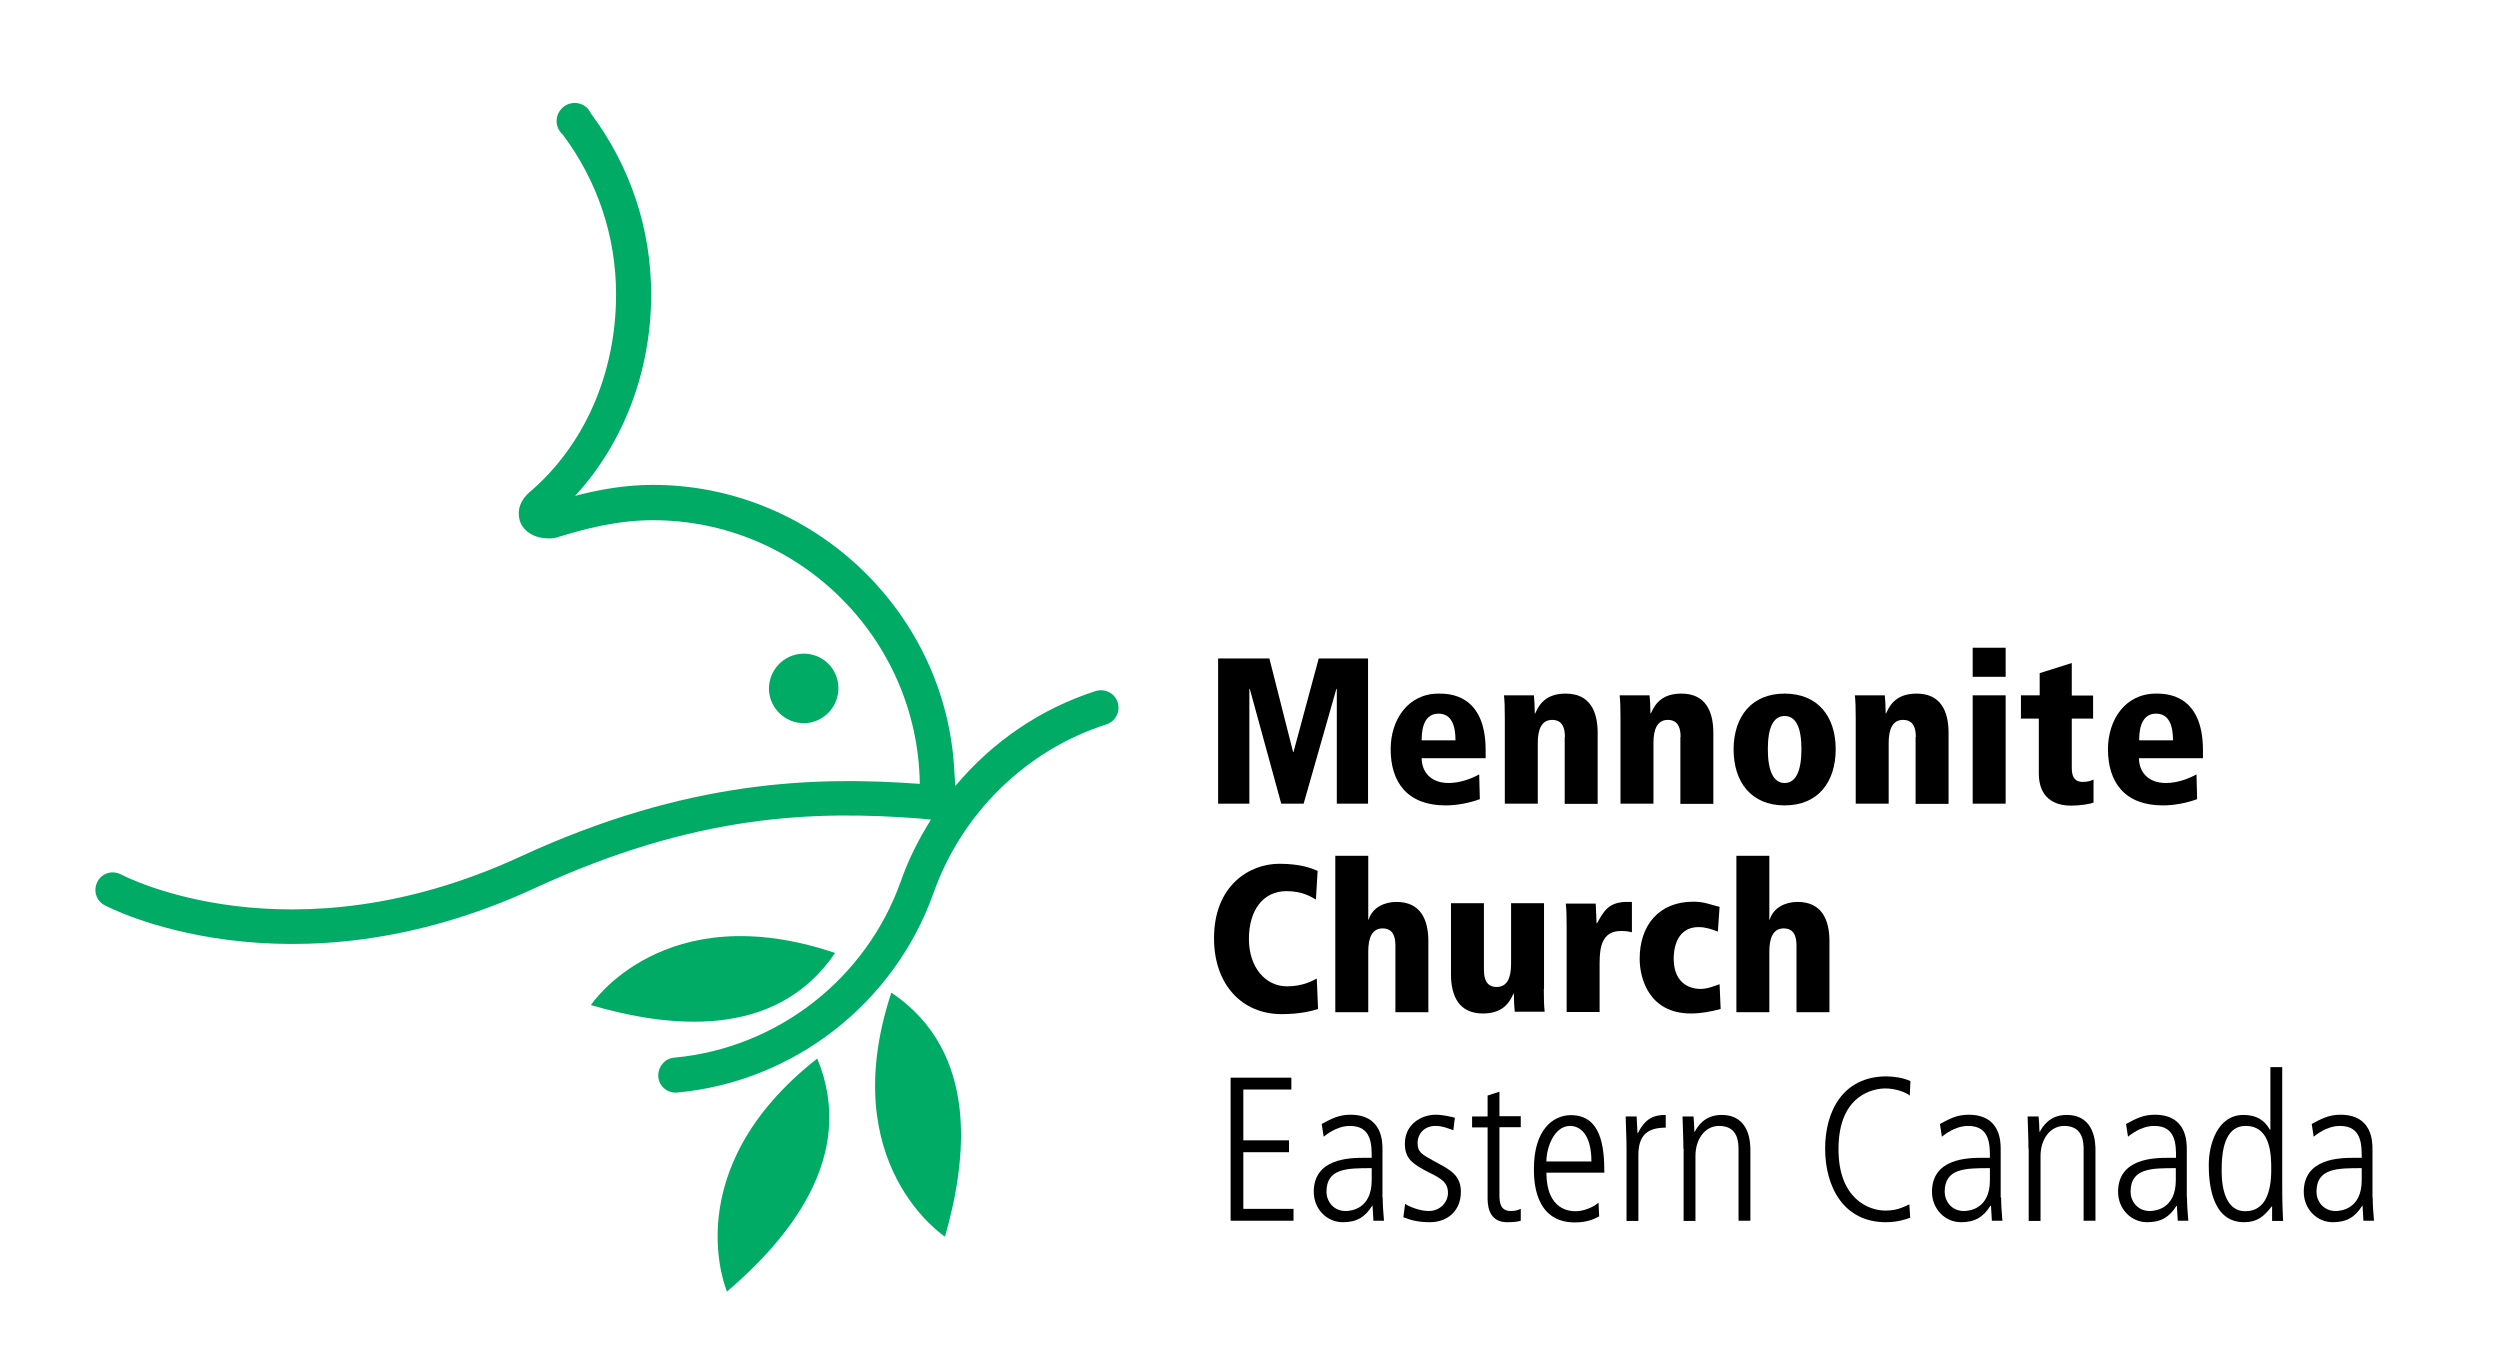 <?xml version="1.0" encoding="utf-8"?>
<!-- Generator: Adobe Illustrator 24.0.0, SVG Export Plug-In . SVG Version: 6.00 Build 0)  -->
<svg version="1.1" id="Layer_1" xmlns="http://www.w3.org/2000/svg" xmlns:xlink="http://www.w3.org/1999/xlink" x="0px" y="0px"
	 viewBox="0 0 116.06 63.39" style="enable-background:new 0 0 116.06 63.39;" xml:space="preserve">
<style type="text/css">
	.st0{fill:#00AB66;}
</style>
<polyline points="62.06,31.98 62.04,31.98 60.52,37.31 59.48,37.31 58.02,31.98 58,31.98 58,37.31 56.55,37.31 56.55,30.57 
	58.93,30.57 60.03,34.91 60.05,34.91 61.22,30.57 63.51,30.57 63.51,37.31 62.06,37.31 62.06,31.98 "/>
<path d="M68.97,35.2H66c0,0.6,0.39,1.15,1.25,1.15c0.52,0,1.04-0.19,1.42-0.4l0.03,1.15c-0.49,0.18-1.07,0.29-1.59,0.29
	c-1.77,0-2.55-1.07-2.55-2.61c0-1.35,0.79-2.58,2.23-2.58c0.45,0,2.18,0,2.18,2.63V35.2L68.97,35.2z M67.57,34.37
	c0-0.64-0.16-1.24-0.79-1.24C66,33.13,66,34.1,66,34.37H67.57"/>
<path d="M72.65,34.21c0-0.63-0.28-0.79-0.59-0.79c-0.49,0-0.67,0.43-0.67,1.07v2.82h-1.53v-3.98c0-0.48-0.01-0.79-0.04-1.05h1.39
	c0.02,0.22,0.04,0.5,0.04,0.84h0.02c0.23-0.55,0.62-0.92,1.42-0.92c1.11,0,1.48,0.81,1.48,1.82v3.3h-1.53V34.21"/>
<path d="M78.02,34.21c0-0.63-0.28-0.79-0.59-0.79c-0.49,0-0.67,0.43-0.67,1.07v2.82h-1.53v-3.98c0-0.48-0.01-0.79-0.04-1.05h1.39
	c0.02,0.22,0.04,0.5,0.04,0.84h0.02c0.23-0.55,0.62-0.92,1.42-0.92c1.11,0,1.48,0.81,1.48,1.82v3.3h-1.53V34.21"/>
<path d="M82.85,32.2c1.55,0,2.37,1.07,2.37,2.58c0,1.53-0.82,2.61-2.37,2.61c-1.55,0-2.37-1.08-2.37-2.61
	C80.49,33.27,81.31,32.2,82.85,32.2L82.85,32.2z M82.85,36.35c0.53,0,0.78-0.58,0.78-1.57c0-0.99-0.25-1.54-0.78-1.54
	c-0.53,0-0.78,0.55-0.78,1.54C82.07,35.77,82.32,36.35,82.85,36.35"/>
<path d="M88.94,34.21c0-0.63-0.28-0.79-0.59-0.79c-0.49,0-0.67,0.43-0.67,1.07v2.82h-1.53v-3.98c0-0.48-0.01-0.79-0.04-1.05h1.39
	c0.02,0.22,0.04,0.5,0.04,0.84h0.02c0.23-0.55,0.62-0.92,1.42-0.92c1.11,0,1.48,0.81,1.48,1.82v3.3h-1.53V34.21"/>
<path d="M91.58,30.07h1.53v1.35h-1.53V30.07L91.58,30.07z M91.58,32.28h1.53v5.03h-1.53V32.28"/>
<g>
	<path d="M93.82,32.28h0.87v-1.03l1.49-0.47v1.51h0.99v1.07h-0.99v2.31c0,0.49,0.22,0.63,0.51,0.63c0.21,0,0.35-0.04,0.5-0.11v1.07
		c-0.15,0.06-0.57,0.14-1.06,0.14c-0.79,0-1.48-0.39-1.48-1.49v-2.55h-0.83V32.28"/>
	<path d="M102.27,35.2H99.3c0,0.6,0.39,1.15,1.25,1.15c0.52,0,1.04-0.19,1.42-0.4L102,37.1c-0.49,0.18-1.07,0.29-1.59,0.29
		c-1.77,0-2.55-1.07-2.55-2.61c0-1.35,0.79-2.58,2.23-2.58c0.45,0,2.18,0,2.18,2.63V35.2L102.27,35.2z M100.88,34.37
		c0-0.64-0.16-1.24-0.79-1.24c-0.78,0-0.78,0.97-0.78,1.24H100.88"/>
</g>
<path d="M61.09,41.76c-0.24-0.14-0.65-0.39-1.37-0.39c-1.06,0-1.74,0.86-1.74,2.22c0,1.31,0.76,2.2,1.77,2.2
	c0.77,0,1.23-0.29,1.38-0.36l0.06,1.41c-0.27,0.09-0.83,0.24-1.69,0.24c-1.85,0-3.14-1.38-3.14-3.52c0-2.47,1.66-3.46,3.03-3.46
	c1.01,0,1.52,0.22,1.78,0.33L61.09,41.76"/>
<path d="M61.99,39.73h1.53v2.96h0.02c0.17-0.56,0.73-0.82,1.29-0.82c1.11,0,1.48,0.81,1.48,1.82v3.3h-1.53v-3.1
	c0-0.63-0.28-0.79-0.59-0.79c-0.49,0-0.67,0.43-0.67,1.07v2.82h-1.53V39.73"/>
<path d="M71.67,45.92c0,0.48,0.01,0.79,0.04,1.05h-1.39c-0.02-0.22-0.04-0.5-0.04-0.84h-0.02c-0.23,0.55-0.62,0.92-1.42,0.92
	c-1.11,0-1.48-0.81-1.48-1.82v-3.3h1.53v3.1c0,0.63,0.28,0.79,0.59,0.79c0.49,0,0.67-0.43,0.67-1.07v-2.82h1.53V45.92"/>
<path d="M72.73,43c0-0.48-0.01-0.79-0.04-1.05h1.39c0.01,0.3,0.03,0.61,0.04,0.91h0.02c0.31-0.54,0.52-0.99,1.4-0.99h0.22v1.41
	c-0.16-0.04-0.3-0.06-0.51-0.06c-0.89,0-0.99,0.77-0.99,1.51v2.25h-1.53V43"/>
<path d="M79.88,46.84c-0.44,0.12-0.9,0.21-1.38,0.21c-1.94,0-2.38-1.62-2.38-2.54c0-1.55,0.89-2.65,2.49-2.65
	c0.5,0,0.77,0.13,1.22,0.24l-0.08,1.15c-0.28-0.11-0.57-0.21-0.89-0.21c-1.16,0-1.16,1.28-1.16,1.47c0,1.06,0.66,1.4,1.24,1.4
	c0.32,0,0.61-0.12,0.89-0.22L79.88,46.84"/>
<path d="M80.61,39.73h1.53v2.96h0.02c0.17-0.56,0.73-0.82,1.29-0.82c1.11,0,1.48,0.81,1.48,1.82v3.3h-1.53v-3.1
	c0-0.63-0.28-0.79-0.59-0.79c-0.49,0-0.67,0.43-0.67,1.07v2.82h-1.53V39.73"/>
<path class="st0" d="M27.43,46.66c0,0,3.37-5.11,11.34-2.42C35.98,48.35,30.93,47.68,27.43,46.66L27.43,46.66z"/>
<path class="st0" d="M33.75,59.96c0,0-2.43-5.62,4.19-10.82C39.84,53.73,36.52,57.59,33.75,59.96L33.75,59.96z"/>
<path class="st0" d="M43.87,57.41c0,0-5.13-3.34-2.49-11.33C45.51,48.86,44.87,53.91,43.87,57.41L43.87,57.41z"/>
<path class="st0" d="M37.1,30.36c-0.88,0.12-1.5,0.93-1.39,1.81c0.12,0.88,0.93,1.5,1.81,1.39c0.88-0.12,1.5-0.93,1.39-1.81
	C38.8,30.86,37.99,30.24,37.1,30.36L37.1,30.36z"/>
<path class="st0" d="M24.1,24.04c0.1,0.61,0.72,0.95,1.31,0.95c0.1,0.01,0.26,0.01,0.44-0.04c1.28-0.4,2.81-0.8,4.46-0.8
	c6.77,0,12.3,5.48,12.39,12.24c-4.82-0.35-10.78-0.21-18.55,3.38C13.42,44.72,5.71,40.64,5.63,40.6c-0.19-0.1-0.41-0.13-0.62-0.07
	c-0.21,0.06-0.38,0.2-0.48,0.39c-0.1,0.19-0.13,0.41-0.07,0.62c0.06,0.21,0.2,0.38,0.39,0.48c0.08,0.05,8.51,4.51,19.98-0.79
	c7.51-3.47,13.03-3.6,17.89-3.23l0,0c0,0,0.31,0.03,0.5,0.05c-0.57,0.9-1.05,1.86-1.4,2.86c-1.61,4.54-5.74,7.75-10.52,8.19
	c-0.22,0.02-0.41,0.12-0.55,0.29c-0.12,0.15-0.19,0.33-0.19,0.52c0,0.02,0,0.05,0,0.08c0.02,0.22,0.12,0.41,0.29,0.55
	c0.17,0.14,0.38,0.2,0.59,0.18c5.41-0.5,10.08-4.14,11.9-9.27c1.32-3.72,4.32-6.64,8.02-7.82c0.43-0.14,0.66-0.59,0.53-1.02l0,0
	c-0.14-0.43-0.59-0.66-1.02-0.53c-2.53,0.81-4.78,2.33-6.52,4.41c-0.02-0.33-0.07-1.08-0.07-1.08c-0.57-7.24-6.71-12.9-13.97-12.9
	c-1.32,0-2.54,0.23-3.61,0.51c2.24-2.44,3.53-5.77,3.53-9.35c0-3.05-0.97-5.95-2.79-8.39l0.01,0.02c-0.13-0.32-0.43-0.52-0.77-0.52
	c-0.46,0-0.84,0.38-0.84,0.84c0,0.25,0.11,0.48,0.3,0.64l-0.02-0.02c1.62,2.16,2.48,4.73,2.48,7.43c0,3.67-1.47,7.02-4.04,9.2
	C24.35,23.06,24,23.45,24.1,24.04L24.1,24.04z"/>
<g>
	<path d="M57.13,50.03h2.82v0.55h-2.23v2.36h2.12v0.55h-2.12v2.63h2.33v0.55h-2.92V50.03z"/>
	<path d="M64.19,55.59c0,0.36,0.03,0.72,0.06,1.08h-0.49l-0.04-0.69H63.7c-0.33,0.53-0.73,0.76-1.36,0.76
		c-0.75,0-1.35-0.62-1.35-1.41c0-1.55,1.65-1.58,2.34-1.58h0.35c0-0.61,0-1.48-1.01-1.48c-0.65,0-1.16,0.46-1.22,0.5l-0.09-0.59
		c0.46-0.25,0.8-0.43,1.33-0.43c1.49,0,1.49,1.26,1.49,1.61V55.59z M63.68,54.23c-1.14,0-2.1,0-2.1,1.1c0,0.41,0.3,0.89,0.89,0.89
		c0.26,0,1.21-0.1,1.21-1.43V54.23z"/>
	<path d="M67.47,52.47c-0.28-0.1-0.51-0.2-0.83-0.2c-0.57,0-0.83,0.43-0.83,0.77c0,0.45,0.17,0.54,0.83,0.9
		c0.67,0.36,1.18,0.61,1.18,1.39c0,0.88-0.62,1.41-1.44,1.41c-0.6,0-0.94-0.12-1.23-0.23l0.08-0.62c0.16,0.11,0.66,0.33,1.1,0.33
		c0.52,0,0.89-0.4,0.89-0.84c0-0.47-0.29-0.66-0.86-0.94c-0.82-0.41-1.14-0.67-1.14-1.35c0-0.91,0.78-1.34,1.43-1.34
		c0.32,0,0.71,0.09,0.89,0.14L67.47,52.47z"/>
	<path d="M69.61,50.68v1.14h0.99v0.51h-0.99v3.16c0,0.39,0.07,0.73,0.53,0.73c0.26,0,0.35-0.06,0.46-0.1v0.55
		c-0.13,0.05-0.38,0.07-0.64,0.07c-0.71,0-0.9-0.55-0.9-1.09v-3.31h-0.72v-0.51h0.72v-0.97L69.61,50.68z"/>
	<path d="M71.79,54.43c0,1.8,1.15,1.8,1.37,1.8c0.31,0,0.77-0.15,1.05-0.4l0.03,0.64c-0.23,0.12-0.55,0.28-1.13,0.28
		c-1.9,0-1.9-2.01-1.9-2.49c0-1.83,0.9-2.49,1.72-2.49c1.41,0,1.55,1.49,1.55,2.67H71.79z M73.88,53.92c0-1.28-0.54-1.65-0.99-1.65
		c-0.75,0-1.1,1.02-1.1,1.65H73.88z"/>
	<path d="M75.51,53.33c0-0.5-0.03-1-0.04-1.5h0.51c0.01,0.29,0.03,0.57,0.04,0.77h0.02c0.35-0.7,0.76-0.84,1.29-0.84v0.59
		c-0.88,0-1.27,0.38-1.27,1.28v3.05h-0.55V53.33z"/>
	<path d="M78.15,53.33c0-0.5-0.03-1-0.04-1.5h0.51c0.02,0.22,0.03,0.36,0.04,0.71h0.02c0.11-0.21,0.43-0.78,1.24-0.78
		c1.34,0,1.34,1.34,1.34,1.66v3.25h-0.55V53.4c0-0.33,0-1.13-0.9-1.13c-0.68,0-1.1,0.64-1.1,1.39v3.02h-0.55V53.33z"/>
	<path d="M88.68,56.53c-0.18,0.07-0.58,0.21-1.13,0.21c-1.97,0-2.82-1.65-2.82-3.42c0-1.71,0.81-3.35,2.85-3.35
		c0.34,0,0.8,0.07,1.11,0.22l-0.03,0.67c-0.18-0.15-0.66-0.33-1.13-0.33c-0.47,0-2.18,0.22-2.18,2.82c0,2.31,1.41,2.85,2.17,2.85
		c0.5,0,0.76-0.12,1.12-0.29L88.68,56.53z"/>
	<path d="M92.9,55.59c0,0.36,0.03,0.72,0.06,1.08h-0.49l-0.04-0.69H92.4c-0.33,0.53-0.73,0.76-1.36,0.76
		c-0.75,0-1.35-0.62-1.35-1.41c0-1.55,1.65-1.58,2.34-1.58h0.35c0-0.61,0-1.48-1.01-1.48c-0.65,0-1.16,0.46-1.22,0.5l-0.09-0.59
		c0.46-0.25,0.8-0.43,1.33-0.43c1.49,0,1.49,1.26,1.49,1.61V55.59z M92.38,54.23c-1.14,0-2.1,0-2.1,1.1c0,0.41,0.3,0.89,0.89,0.89
		c0.26,0,1.21-0.1,1.21-1.43V54.23z"/>
	<path d="M94.17,53.33c0-0.5-0.03-1-0.04-1.5h0.51c0.02,0.22,0.03,0.36,0.04,0.71h0.02c0.11-0.21,0.43-0.78,1.24-0.78
		c1.34,0,1.34,1.34,1.34,1.66v3.25h-0.55V53.4c0-0.33,0-1.13-0.9-1.13c-0.67,0-1.1,0.64-1.1,1.39v3.02h-0.55V53.33z"/>
	<path d="M101.53,55.59c0,0.36,0.03,0.72,0.06,1.08h-0.49l-0.04-0.69h-0.02c-0.33,0.53-0.73,0.76-1.36,0.76
		c-0.75,0-1.35-0.62-1.35-1.41c0-1.55,1.65-1.58,2.34-1.58h0.35c0-0.61,0-1.48-1.01-1.48c-0.65,0-1.16,0.46-1.22,0.5l-0.09-0.59
		c0.46-0.25,0.8-0.43,1.33-0.43c1.49,0,1.49,1.26,1.49,1.61V55.59z M101.01,54.23c-1.14,0-2.1,0-2.1,1.1c0,0.41,0.3,0.89,0.89,0.89
		c0.26,0,1.21-0.1,1.21-1.43V54.23z"/>
	<path d="M105.95,55.07c0,0.76,0.02,1.19,0.04,1.61h-0.51v-0.67h-0.02c-0.36,0.46-0.67,0.73-1.28,0.73c-1.58,0-1.64-2-1.64-2.67
		c0-0.92,0.39-2.31,1.61-2.31c0.62,0,0.98,0.25,1.23,0.69h0.02v-2.91h0.55V55.07z M104.24,56.23c0.94,0,1.2-0.93,1.2-1.92
		c0-0.65,0-2.04-1.19-2.04c-0.83,0-1.11,0.86-1.11,1.98C103.13,54.65,103.13,56.23,104.24,56.23z"/>
	<path d="M110.15,55.59c0,0.36,0.03,0.72,0.06,1.08h-0.49l-0.04-0.69h-0.02c-0.33,0.53-0.73,0.76-1.36,0.76
		c-0.75,0-1.35-0.62-1.35-1.41c0-1.55,1.65-1.58,2.34-1.58h0.35c0-0.61,0-1.48-1.01-1.48c-0.65,0-1.16,0.46-1.22,0.5l-0.09-0.59
		c0.46-0.25,0.8-0.43,1.33-0.43c1.49,0,1.49,1.26,1.49,1.61V55.59z M109.64,54.23c-1.14,0-2.1,0-2.1,1.1c0,0.41,0.3,0.89,0.89,0.89
		c0.26,0,1.21-0.1,1.21-1.43V54.23z"/>
</g>
</svg>
